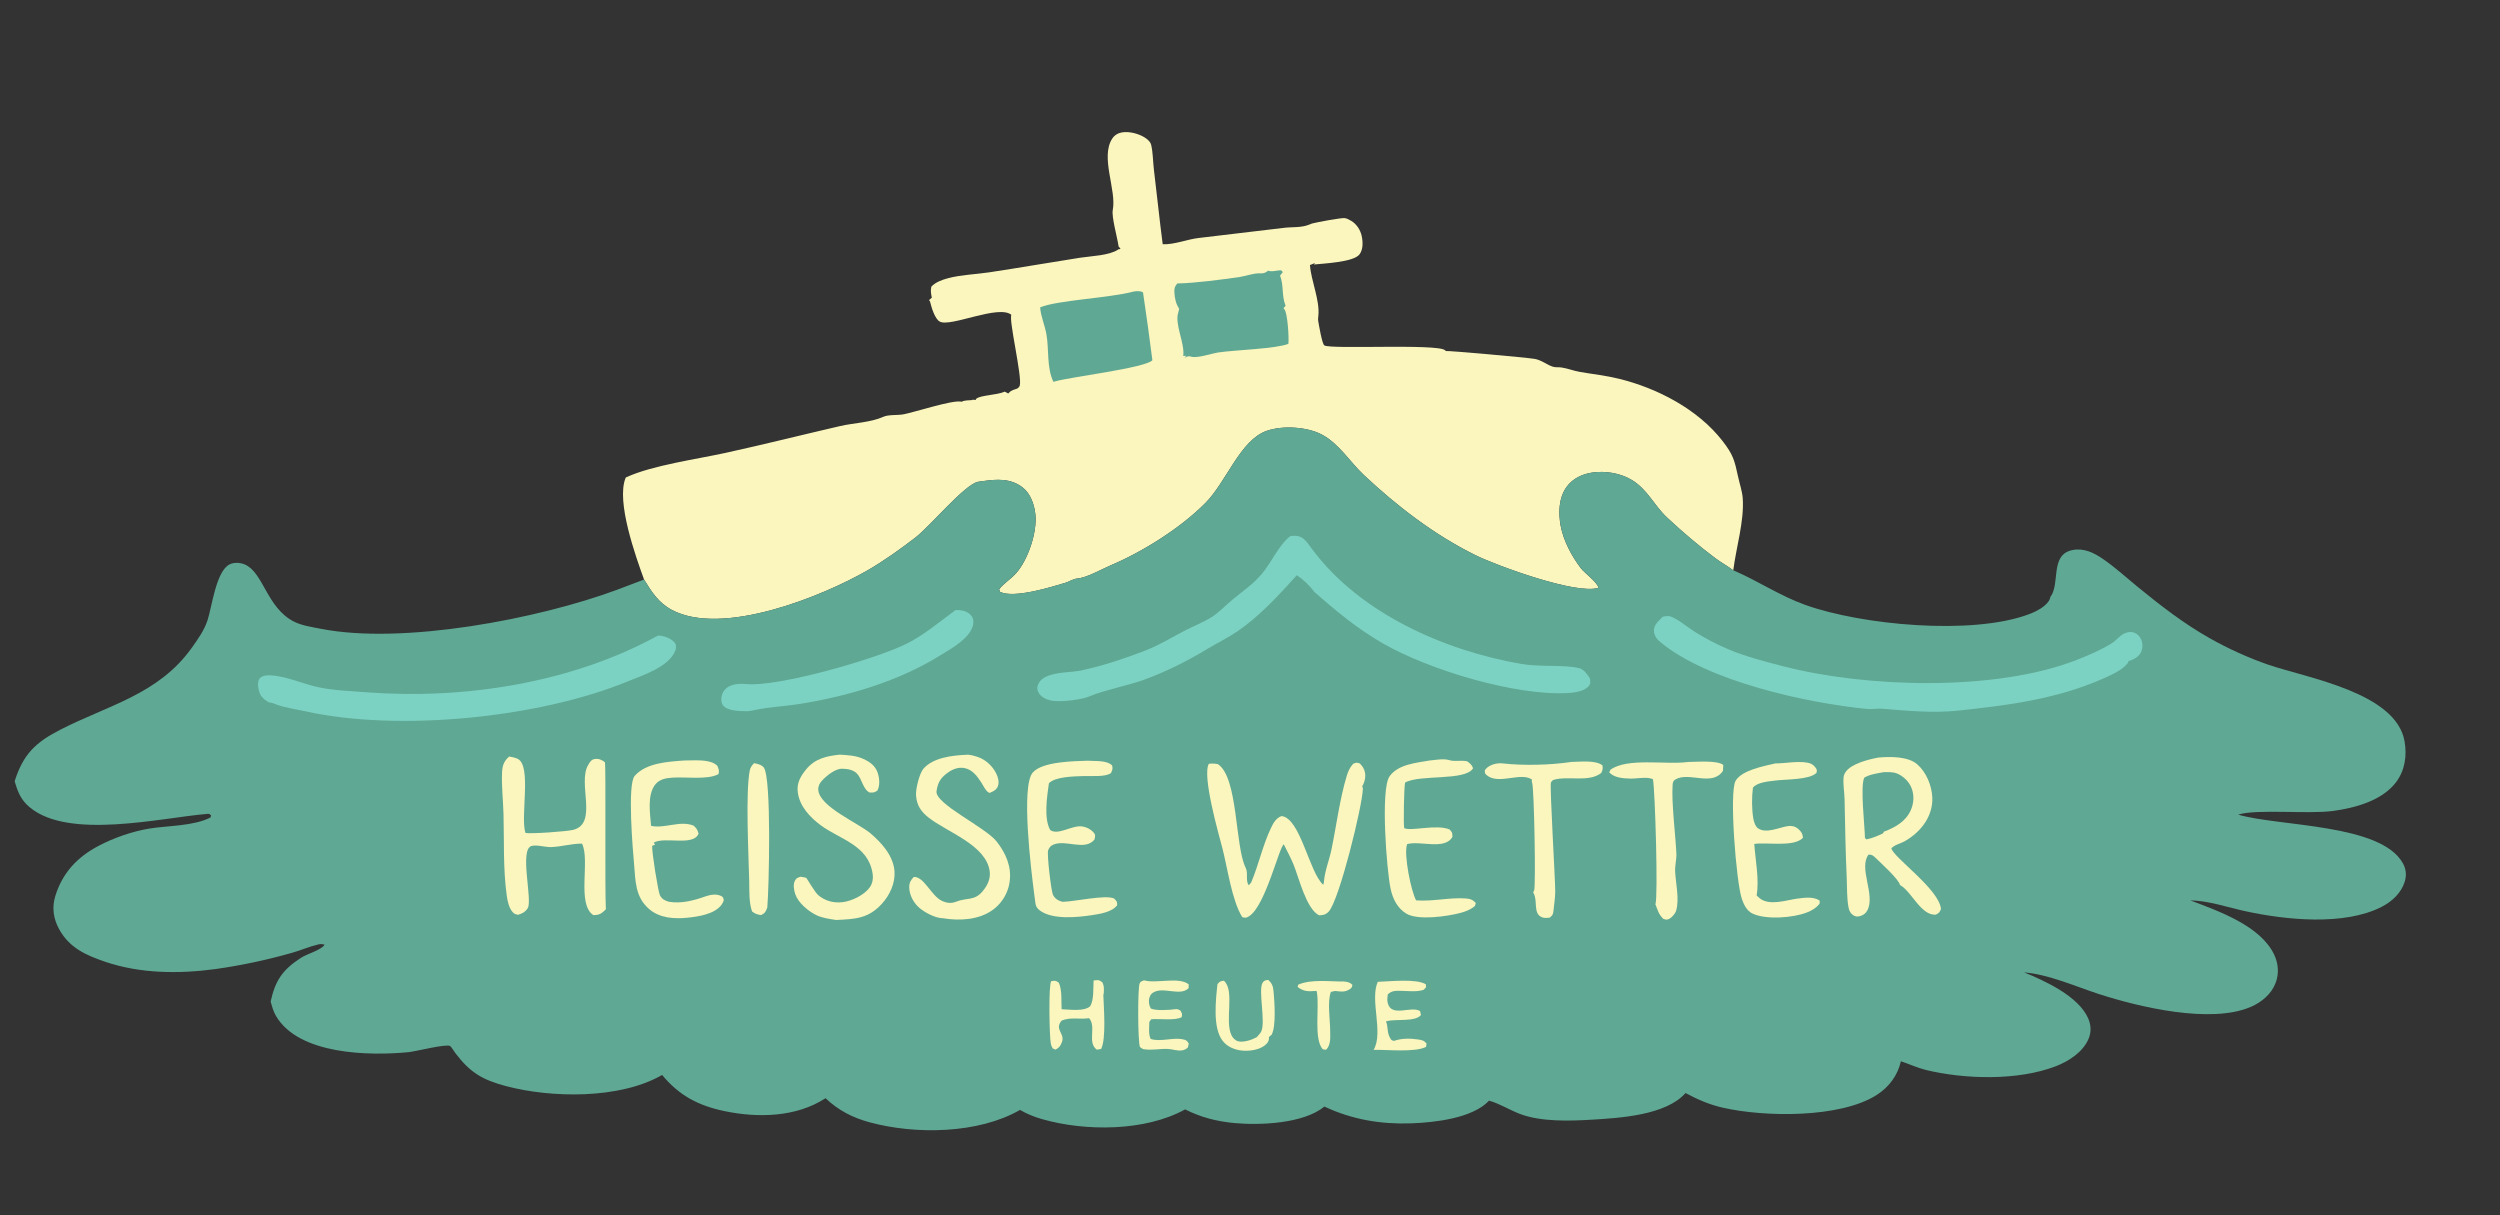 <svg width="144" height="70" viewBox="0 0 144 70" fill="none" xmlns="http://www.w3.org/2000/svg">
<rect x="0" y="0" width="144" height="70" fill="#333333" stroke="none"/>
<g clip-path="url(#clip0_6_317)">
<path d="M37.099 33.384C36.618 32.054 35.487 28.908 36.028 27.547C36.053 27.485 36.038 27.508 36.109 27.475C37.588 26.802 40.158 26.444 41.791 26.086C44.001 25.602 46.194 25.049 48.396 24.54C49.178 24.359 50.152 24.337 50.88 24.008C51.186 23.869 51.688 23.934 52.047 23.863C52.736 23.727 54.814 23.048 55.33 23.13C55.352 23.134 55.374 23.138 55.396 23.142C55.523 23.05 55.841 23.061 56.004 23.044L55.988 23.026L56.211 23.032L56.224 22.977C56.453 22.757 57.419 22.766 57.875 22.558L58.075 22.665C58.207 22.501 58.352 22.459 58.546 22.4C58.62 22.377 58.712 22.299 58.737 22.217C58.893 21.719 58.08 18.38 58.26 18.123L58.264 18.142C57.544 17.514 54.735 18.869 54.126 18.521C53.851 18.364 53.664 17.742 53.593 17.454C53.578 17.397 53.576 17.361 53.536 17.314C53.528 17.304 53.517 17.297 53.508 17.288L53.674 17.145C53.624 16.916 53.594 16.746 53.645 16.511C53.885 16.253 54.272 16.113 54.607 16.025C55.361 15.826 56.194 15.803 56.967 15.688C58.714 15.426 60.461 15.118 62.209 14.846C62.838 14.748 63.884 14.723 64.401 14.377C64.415 14.368 64.428 14.358 64.442 14.348C64.471 14.366 64.51 14.34 64.544 14.335L64.43 14.191C64.364 13.692 64.017 12.496 64.096 12.094C64.321 10.94 63.366 9.063 64.063 7.986C64.192 7.787 64.395 7.665 64.626 7.626C65.074 7.551 65.678 7.718 66.037 7.989C66.151 8.076 66.272 8.195 66.306 8.339C66.414 8.794 66.409 9.317 66.466 9.786C66.641 11.212 66.785 12.644 66.972 14.068C67.631 14.1 68.39 13.78 69.059 13.706L73.948 13.125C74.449 13.062 74.954 13.129 75.427 12.932C75.486 12.907 75.539 12.884 75.602 12.867C75.833 12.804 77.28 12.533 77.463 12.563C77.59 12.584 77.736 12.664 77.845 12.731C78.138 12.91 78.352 13.236 78.428 13.567C78.506 13.906 78.528 14.349 78.314 14.645C77.981 15.105 76.222 15.176 75.682 15.236L75.748 15.15L75.454 15.266C75.518 16.18 76.029 17.285 75.938 18.181C75.927 18.294 75.912 18.385 75.931 18.497C75.966 18.697 76.145 19.797 76.281 19.894C76.615 20.133 82.763 19.786 83.23 20.17C83.248 20.186 83.266 20.203 83.284 20.22C83.363 20.186 87.957 20.593 88.41 20.675C88.796 20.745 89.076 20.996 89.428 21.118C89.594 21.175 89.771 21.141 89.942 21.167C90.299 21.22 90.649 21.362 91.008 21.424C91.76 21.554 92.5 21.632 93.246 21.815C95.457 22.356 97.799 23.571 99.216 25.398C99.835 26.197 99.908 26.505 100.118 27.477C100.203 27.871 100.354 28.305 100.382 28.705C100.472 30.031 100.002 31.529 99.836 32.85C99.511 32.604 99.15 32.411 98.821 32.166C97.849 31.441 96.904 30.636 96.019 29.808C95.269 29.107 94.912 28.206 93.995 27.649C93.336 27.249 92.463 27.107 91.704 27.221C91.128 27.307 90.576 27.57 90.232 28.053C89.776 28.69 89.756 29.555 89.896 30.299C90.057 31.145 90.531 32.041 91.056 32.726C91.276 33.014 92.01 33.534 92.073 33.856C90.834 34.276 86.22 32.589 84.978 31.975C82.621 30.812 80.464 29.151 78.555 27.36C77.763 26.615 77.119 25.548 76.141 25.033C75.281 24.581 73.888 24.497 72.967 24.816C71.439 25.344 70.65 27.74 69.442 28.963C68.012 30.409 65.839 31.774 63.98 32.562C63.422 32.799 62.607 33.28 62.027 33.327C61.818 33.344 61.577 33.507 61.367 33.569C60.539 33.816 58.404 34.487 57.598 34.09L57.549 33.942C57.829 33.585 58.221 33.359 58.52 33.025C59.222 32.241 59.752 30.639 59.636 29.616C59.574 29.054 59.36 28.431 58.897 28.073C58.209 27.541 57.405 27.599 56.599 27.716C56.513 27.728 56.421 27.735 56.336 27.752C55.568 27.899 53.577 30.314 52.721 30.969C51.867 31.623 50.913 32.31 49.981 32.847C47.365 34.353 41.621 36.685 38.697 35.131C37.933 34.725 37.533 34.094 37.099 33.384Z" fill="#FAF6BD"/>
<path d="M65.331 16.785C65.52 16.771 65.667 16.745 65.838 16.843C66.032 18.144 66.211 19.446 66.377 20.75C65.993 21.194 61.564 21.724 60.752 21.974L60.68 21.996C60.278 21.185 60.432 20.109 60.271 19.237C60.175 18.717 59.959 18.24 59.91 17.707C60.861 17.292 63.91 17.167 65.284 16.797L65.331 16.785Z" fill="#5FA894"/>
<path d="M73.036 15.592C73.299 15.677 73.528 15.564 73.797 15.57L73.891 15.671L73.731 15.877C73.949 16.405 73.822 17.008 74.027 17.548C74.035 17.568 74.043 17.588 74.051 17.608L73.929 17.757C73.948 17.778 73.968 17.799 73.985 17.821C74.167 18.045 74.253 19.484 74.21 19.806C73.49 20.093 71.139 20.158 70.187 20.3C69.796 20.358 68.977 20.644 68.623 20.547C68.534 20.522 68.494 20.51 68.403 20.536C68.376 20.544 68.35 20.553 68.324 20.561L68.237 20.617L68.32 20.491L68.156 20.507C68.251 19.749 67.641 18.668 67.871 17.99C67.894 17.921 67.904 17.853 67.918 17.782C67.733 17.508 67.663 17.178 67.645 16.85C67.632 16.615 67.66 16.504 67.81 16.327C68.825 16.311 70.372 16.103 71.398 15.956C71.729 15.909 72.235 15.726 72.54 15.745C72.71 15.755 72.855 15.738 72.995 15.631C73.009 15.619 73.022 15.605 73.036 15.592Z" fill="#5FA894"/>
<path d="M37.099 33.382C37.533 34.092 37.933 34.724 38.697 35.13C41.622 36.683 47.366 34.352 49.981 32.846C50.914 32.309 51.867 31.622 52.721 30.968C53.577 30.312 55.568 27.898 56.336 27.75C56.421 27.734 56.513 27.727 56.6 27.714C57.405 27.597 58.209 27.54 58.898 28.072C59.36 28.429 59.574 29.052 59.637 29.614C59.752 30.638 59.222 32.24 58.52 33.023C58.221 33.358 57.829 33.583 57.549 33.94L57.599 34.088C58.404 34.486 60.539 33.815 61.368 33.568C61.577 33.505 61.818 33.343 62.027 33.326C62.607 33.279 63.422 32.797 63.981 32.56C65.839 31.773 68.012 30.407 69.442 28.961C70.65 27.738 71.439 25.343 72.967 24.814C73.889 24.496 75.281 24.579 76.141 25.032C77.119 25.547 77.763 26.614 78.556 27.358C80.464 29.149 82.622 30.811 84.978 31.974C86.22 32.587 90.834 34.275 92.073 33.855C92.01 33.533 91.276 33.013 91.056 32.725C90.532 32.039 90.057 31.143 89.897 30.297C89.756 29.554 89.776 28.689 90.232 28.051C90.576 27.569 91.129 27.306 91.704 27.22C92.464 27.106 93.336 27.248 93.996 27.648C94.913 28.205 95.27 29.106 96.019 29.807C96.905 30.634 97.85 31.439 98.822 32.164C99.15 32.409 99.511 32.602 99.837 32.849L99.903 32.877C101.298 33.483 102.523 34.318 103.979 34.841C107.206 35.999 113.581 36.611 116.863 35.381C117.261 35.232 117.914 34.919 118.077 34.484C118.094 34.44 118.092 34.432 118.093 34.391C118.103 34.379 118.113 34.367 118.122 34.355C118.668 33.585 118.076 31.95 119.366 31.685C120.017 31.551 120.598 31.831 121.122 32.19C121.816 32.664 122.45 33.247 123.1 33.779C124.42 34.858 125.775 35.913 127.263 36.752C127.806 37.06 128.361 37.342 128.93 37.599C129.498 37.857 130.077 38.088 130.666 38.292C132.924 39.059 138.003 39.892 138.502 42.691C138.646 43.505 138.532 44.346 138.035 45.024C137.238 46.109 135.677 46.532 134.404 46.708C132.955 46.91 130.002 46.582 128.916 46.923C131.303 47.616 137.136 47.437 138.406 49.724C138.59 50.054 138.626 50.413 138.516 50.774C138.316 51.434 137.782 51.927 137.183 52.234C135.018 53.343 131.659 52.986 129.377 52.495C128.352 52.274 127.203 51.876 126.159 51.862C127.787 52.477 130.228 53.329 131.004 55.013C131.237 55.519 131.277 56.086 131.078 56.61C130.832 57.261 130.278 57.721 129.652 57.994C127.344 58.998 123.176 57.997 120.904 57.259C119.552 56.82 118.003 56.125 116.585 56.008C117.792 56.498 119.732 57.389 120.282 58.664C120.449 59.051 120.465 59.45 120.3 59.839C119.975 60.605 119.152 61.132 118.406 61.419C116.225 62.255 113.169 62.174 110.927 61.628C110.423 61.505 109.978 61.287 109.491 61.129C109.306 61.95 108.808 62.613 108.104 63.066C105.998 64.418 101.622 64.35 99.235 63.803C98.45 63.623 97.796 63.337 97.087 62.959C95.949 64.247 93.279 64.397 91.701 64.493C90.416 64.571 88.755 64.624 87.536 64.158C86.954 63.935 86.361 63.559 85.768 63.399C84.813 64.423 82.596 64.658 81.283 64.705C79.536 64.767 77.873 64.486 76.286 63.738C75.079 64.73 72.552 64.827 71.076 64.686C70.084 64.591 69.153 64.353 68.264 63.901C65.961 65.175 62.518 65.174 60.033 64.465C59.587 64.338 59.154 64.166 58.753 63.931C56.356 65.314 52.733 65.359 50.102 64.648C49.118 64.383 48.294 63.962 47.551 63.256C45.859 64.362 43.635 64.402 41.707 63.995C40.217 63.68 39.117 63.101 38.137 61.917C35.717 63.321 31.75 63.253 29.133 62.556C27.777 62.194 27.076 61.777 26.222 60.649C26.166 60.576 25.991 60.285 25.921 60.248C25.674 60.119 23.938 60.565 23.536 60.604C21.29 60.822 17.201 60.766 15.891 58.509C15.746 58.26 15.667 57.968 15.588 57.693C15.861 56.453 16.287 55.844 17.364 55.153C17.684 54.947 18.536 54.709 18.696 54.413C18.57 54.375 18.46 54.37 18.331 54.4C17.819 54.519 17.322 54.742 16.812 54.884C16.09 55.09 15.363 55.271 14.629 55.426C13.895 55.582 13.156 55.713 12.413 55.818C10.306 56.102 8.077 56.086 6.05 55.395C4.941 55.017 3.991 54.594 3.4 53.51C3.074 52.911 2.983 52.273 3.183 51.619C3.593 50.279 4.45 49.37 5.668 48.726C6.536 48.267 7.615 47.888 8.584 47.729C9.693 47.547 11.117 47.593 12.124 47.088L12.16 46.969C12.055 46.88 12.066 46.869 11.931 46.88C9.242 47.11 3.973 48.379 1.718 46.504C1.199 46.073 1.026 45.622 0.844 44.996C1.337 43.455 2.029 42.776 3.445 42.046C6.214 40.618 9.117 40.014 11.047 37.313C11.403 36.814 11.767 36.303 11.958 35.714C12.21 34.934 12.449 32.89 13.226 32.508C13.487 32.38 13.843 32.402 14.104 32.515C15.18 32.984 15.363 35.011 16.934 35.806C17.383 36.034 17.979 36.119 18.469 36.216C23.2 37.152 31.02 35.649 35.548 33.969C36.066 33.777 36.583 33.581 37.099 33.382Z" fill="#5FA894"/>
<path d="M75.835 57.076C75.401 57.106 75.105 57.135 74.744 56.849L74.775 56.717C75.532 56.387 76.589 56.543 77.403 56.534C77.611 56.558 77.743 56.573 77.899 56.725C77.865 56.886 77.867 56.898 77.735 56.984C77.465 57.162 77.211 57.117 76.908 57.079L76.658 57.133C76.445 57.728 76.617 58.73 76.618 59.369C76.62 59.755 76.671 60.176 76.383 60.466L76.2 60.442C75.651 59.89 76.009 57.961 75.852 57.155C75.847 57.129 75.841 57.102 75.835 57.076Z" fill="#FAF6BD"/>
<path d="M72.394 59.735C72.464 59.648 72.584 59.533 72.636 59.437C72.925 58.891 72.453 57.022 72.729 56.599C72.82 56.461 72.901 56.466 73.044 56.441C73.297 56.653 73.334 56.844 73.363 57.171C73.413 57.746 73.509 59.092 73.25 59.595L73.087 59.738C73.088 59.757 73.093 59.775 73.093 59.794C73.091 59.986 72.999 60.097 72.852 60.214C72.518 60.48 71.955 60.553 71.544 60.513C71.117 60.471 70.709 60.305 70.434 59.964C69.835 59.218 70.03 57.593 70.126 56.685C70.273 56.521 70.278 56.52 70.497 56.489C71.148 57.066 70.52 58.798 70.94 59.644C71.012 59.788 71.154 59.932 71.311 59.975C71.606 60.057 72.082 59.907 72.348 59.762C72.364 59.753 72.379 59.744 72.394 59.735Z" fill="#FAF6BD"/>
<path d="M62.99 56.478C63.24 56.447 63.278 56.42 63.491 56.576C63.613 56.812 63.589 57.005 63.571 57.262L63.551 57.292C63.575 57.998 63.726 59.842 63.425 60.42L63.175 60.462C62.605 60.043 63.173 59.138 62.73 58.647C62.203 58.734 61.648 58.565 61.146 58.792C60.717 59.309 61.349 59.507 61.171 60.016C61.099 60.223 60.999 60.362 60.796 60.458L60.635 60.389C60.588 60.306 60.548 60.221 60.529 60.127C60.444 59.72 60.388 56.749 60.548 56.516C60.789 56.481 60.791 56.467 60.989 56.605C61.186 57.045 61.122 57.648 61.149 58.132C61.608 58.145 62.413 58.277 62.783 57.97C63.021 57.619 62.965 56.905 62.99 56.478Z" fill="#FAF6BD"/>
<path d="M65.895 56.465C66.594 56.674 67.907 56.243 68.468 56.698L68.465 56.918C67.992 57.389 67.096 56.858 66.51 57.126C66.341 57.203 66.267 57.278 66.209 57.46C66.144 57.661 66.18 57.902 66.281 58.081C66.507 58.23 67.414 58.179 67.723 58.126C67.827 58.108 67.895 58.161 67.99 58.204C68.088 58.386 68.111 58.393 68.063 58.59C67.669 58.801 66.804 58.664 66.31 58.709L66.203 58.857C66.198 59.159 66.141 59.573 66.279 59.843C66.85 60.031 67.547 59.74 68.142 59.867C68.343 59.909 68.373 59.949 68.474 60.11L68.422 60.334C68.326 60.425 68.235 60.474 68.104 60.498C67.823 60.551 67.527 60.425 67.243 60.417C66.787 60.404 66.342 60.508 65.886 60.435C65.792 60.42 65.736 60.361 65.66 60.306C65.535 59.974 65.527 56.951 65.641 56.651C65.689 56.524 65.776 56.519 65.895 56.465Z" fill="#FAF6BD"/>
<path d="M79.359 56.553C80.018 56.533 81.59 56.355 82.13 56.697L82.14 56.866L82.001 57.014C81.597 57.145 81.144 57.081 80.725 57.073C80.406 57.067 80.171 57.05 79.935 57.279C79.913 57.454 79.889 57.618 79.938 57.791C80.17 58.612 81.26 57.924 81.794 58.234L81.849 58.464C81.521 58.873 80.405 58.682 79.888 58.817C79.87 58.821 79.851 58.827 79.833 58.832C79.967 59.144 79.878 59.464 80.07 59.789C80.144 59.914 80.148 59.918 80.294 59.956C80.716 59.804 81.208 59.805 81.647 59.869C81.89 59.904 82.019 59.918 82.17 60.113L82.14 60.301C81.515 60.628 79.876 60.455 79.12 60.471C79.704 59.492 78.89 57.602 79.359 56.553Z" fill="#FAF6BD"/>
<path d="M43.432 43.959C43.624 43.989 43.868 44.051 43.993 44.208C44.453 44.785 44.291 51.263 44.196 52.274C44.105 52.518 44.067 52.599 43.839 52.708C43.616 52.677 43.492 52.64 43.318 52.496C43.134 51.979 43.167 51.32 43.155 50.776C43.121 49.241 42.935 45.67 43.186 44.378C43.219 44.209 43.316 44.081 43.432 43.959Z" fill="#FAF6BD"/>
<path d="M90.496 43.888C90.995 43.883 91.886 43.765 92.3 44.083C92.334 44.293 92.317 44.327 92.231 44.524C91.5 45.091 90.305 44.661 89.453 44.929C89.425 44.962 89.346 45.035 89.334 45.071C89.257 45.285 89.579 50.567 89.581 51.338C89.581 51.691 89.518 52.094 89.481 52.449C89.459 52.675 89.43 52.724 89.258 52.857C89.123 52.87 88.973 52.89 88.842 52.844C88.281 52.647 88.589 51.911 88.338 51.453C88.329 51.436 88.319 51.42 88.309 51.403C88.338 51.35 88.346 51.338 88.367 51.287C88.469 51.038 88.367 45.331 88.249 45.075C88.216 45.003 88.231 44.985 88.244 44.907C87.613 44.439 86.313 45.238 85.626 44.642C85.516 44.546 85.533 44.515 85.522 44.377C85.564 44.312 85.61 44.257 85.67 44.208C85.914 44.014 86.259 43.938 86.561 43.973C87.731 44.105 89.282 44.069 90.441 43.897L90.496 43.888Z" fill="#FAF6BD"/>
<path d="M97.228 43.889C97.703 43.889 98.912 43.78 99.262 44.06L99.244 44.396C98.635 45.334 97.284 44.432 96.506 44.896C96.37 44.977 96.353 45.066 96.342 45.219C96.273 46.217 96.506 48.061 96.559 49.151C96.577 49.51 96.472 49.833 96.488 50.192C96.519 50.874 96.744 51.797 96.545 52.454C96.493 52.627 96.302 52.851 96.138 52.929C95.996 52.997 95.947 52.97 95.807 52.926C95.531 52.664 95.487 52.423 95.35 52.082C95.516 51.753 95.333 45.506 95.211 44.889C94.926 44.718 94.269 44.856 93.924 44.847C93.502 44.835 92.99 44.809 92.691 44.489L92.765 44.334C93.725 43.636 95.942 44.051 97.157 43.898L97.228 43.889Z" fill="#FAF6BD"/>
<path d="M102.256 43.973C102.848 43.972 103.515 43.828 104.094 43.927C104.314 43.964 104.458 44.046 104.586 44.23C104.674 44.356 104.652 44.376 104.629 44.519C104.208 44.928 102.868 44.88 102.268 44.959C101.885 45.01 101.215 45.051 100.968 45.373C100.898 45.924 100.899 46.594 100.99 47.142C101.02 47.322 101.108 47.605 101.264 47.712C101.737 48.035 102.456 47.662 102.977 47.585C103.197 47.552 103.388 47.591 103.563 47.734C103.746 47.884 103.836 48.026 103.852 48.257C103.313 48.817 101.777 48.496 101.047 48.611C101.107 49.519 101.344 50.691 101.181 51.573C101.242 51.636 101.303 51.696 101.372 51.75C101.939 52.188 102.886 51.847 103.517 51.762C103.911 51.709 104.478 51.624 104.816 51.883L104.806 52.056C104.601 52.307 104.371 52.443 104.072 52.56C103.277 52.871 101.733 52.987 100.953 52.626C100.621 52.472 100.442 52.106 100.33 51.776C100.007 50.833 99.59 45.618 99.972 44.972C100.334 44.359 101.61 44.125 102.256 43.973Z" fill="#FAF6BD"/>
<path d="M62.644 43.817C63.074 43.854 63.724 43.772 64.057 44.086C64.107 44.293 64.078 44.325 63.995 44.526C63.683 44.77 62.824 44.684 62.416 44.7C61.892 44.722 60.777 44.726 60.416 45.118C60.313 45.87 60.11 47.128 60.492 47.809C60.937 48.136 61.739 47.526 62.32 47.602C62.587 47.637 62.862 47.777 63.026 47.995C63.12 48.121 63.067 48.209 63.042 48.358C62.49 49.034 61.392 48.344 60.681 48.648C60.514 48.719 60.444 48.806 60.376 48.969C60.288 49.185 60.554 51.352 60.648 51.536C60.77 51.774 60.951 51.876 61.199 51.945C61.917 51.934 63.639 51.526 64.168 51.751C64.328 51.917 64.349 51.912 64.351 52.139C64.053 52.54 63.359 52.643 62.889 52.714C62.034 52.843 60.599 52.988 59.877 52.43C59.726 52.313 59.658 52.189 59.637 52.001C59.612 51.768 59.576 51.536 59.546 51.304C59.404 50.184 58.792 45.278 59.49 44.493C60.054 43.859 61.853 43.846 62.644 43.817Z" fill="#FAF6BD"/>
<path d="M82.362 43.802C82.694 43.774 83.152 43.682 83.47 43.782C83.805 43.886 84.164 43.769 84.518 43.855C84.689 43.992 84.771 44.039 84.85 44.25C84.417 45.001 81.781 44.591 80.934 45.076C80.87 45.307 80.833 47.514 80.882 47.7C81.234 47.901 82.77 47.453 83.503 47.781C83.659 47.959 83.655 47.967 83.659 48.205C83.225 48.983 81.793 48.407 81.053 48.621C81.049 48.632 81.044 48.643 81.041 48.655C80.853 49.238 81.276 51.327 81.568 51.861C82.536 51.934 83.47 51.686 84.411 51.75C84.67 51.767 84.838 51.819 85.006 52.014L84.958 52.18C84.72 52.392 84.425 52.503 84.121 52.584C83.379 52.781 81.682 53.033 81.005 52.625C80.486 52.312 80.221 51.768 80.099 51.194C79.868 50.115 79.513 45.48 80.034 44.725C80.521 44.02 81.595 43.937 82.362 43.802Z" fill="#FAF6BD"/>
<path d="M39.424 43.804C39.524 43.8 39.625 43.798 39.725 43.798C40.212 43.798 40.954 43.746 41.319 44.111C41.407 44.323 41.432 44.361 41.389 44.584C40.804 44.934 39.441 44.737 38.737 44.792C38.367 44.821 38.004 44.87 37.755 45.174C37.263 45.773 37.446 46.859 37.503 47.571C38.316 47.737 39.168 47.24 39.957 47.558C40.135 47.735 40.169 47.78 40.238 48.019C39.937 48.765 38.302 48.171 37.658 48.533L37.73 48.661L37.566 48.713C37.529 49.004 37.91 51.382 38.014 51.573C38.138 51.802 38.295 51.87 38.531 51.943C39.261 52.06 39.968 51.868 40.643 51.629C40.925 51.529 41.278 51.472 41.556 51.618C41.669 51.678 41.659 51.738 41.692 51.855C41.657 51.947 41.617 52.041 41.557 52.12C41.146 52.661 40.234 52.795 39.602 52.86C38.846 52.937 38.013 52.888 37.408 52.377C36.581 51.679 36.608 50.754 36.522 49.768C36.45 48.959 36.127 45.184 36.557 44.692C37.219 43.935 38.49 43.872 39.424 43.804Z" fill="#FAF6BD"/>
<path d="M55.651 43.477C55.829 43.447 56.13 43.541 56.3 43.595C56.767 43.745 57.171 44.121 57.386 44.56C57.493 44.777 57.57 45.062 57.475 45.294C57.384 45.514 57.203 45.587 56.999 45.673C56.792 45.607 56.63 45.234 56.506 45.046C56.268 44.683 55.993 44.321 55.54 44.238C55.215 44.178 54.892 44.297 54.628 44.481C54.192 44.786 54.021 45.045 53.944 45.57C53.837 46.3 56.754 47.636 57.413 48.478C57.934 49.145 58.277 49.92 58.156 50.781C58.151 50.822 58.144 50.862 58.136 50.902C58.129 50.942 58.12 50.982 58.111 51.022C58.101 51.061 58.09 51.101 58.079 51.14C58.067 51.179 58.055 51.218 58.041 51.257C58.027 51.295 58.013 51.333 57.997 51.371C57.982 51.409 57.965 51.446 57.948 51.483C57.931 51.52 57.912 51.557 57.893 51.593C57.874 51.629 57.854 51.664 57.833 51.699C57.812 51.734 57.79 51.769 57.767 51.803C57.744 51.837 57.72 51.87 57.696 51.903C57.671 51.935 57.646 51.967 57.62 51.999C57.594 52.03 57.567 52.061 57.539 52.091C57.512 52.121 57.483 52.151 57.454 52.179C57.425 52.208 57.395 52.236 57.365 52.263C57.334 52.29 57.303 52.316 57.271 52.342C57.239 52.367 57.207 52.392 57.174 52.416C56.377 52.992 55.26 53.049 54.32 52.891C53.884 52.895 53.229 52.546 52.917 52.259C52.604 51.973 52.379 51.54 52.372 51.111C52.368 50.849 52.458 50.694 52.634 50.512C53.24 50.484 53.632 51.608 54.275 51.9C54.534 52.017 54.801 52.047 55.068 51.939C55.683 51.689 56.129 51.909 56.604 51.331C56.874 51.003 57.061 50.631 57.007 50.196C56.815 48.668 54.542 47.934 53.471 47.081C53.042 46.74 52.811 46.39 52.764 45.828C52.733 45.459 52.958 44.537 53.199 44.266C53.759 43.637 54.856 43.509 55.651 43.477Z" fill="#FAF6BD"/>
<path d="M48.362 43.468C48.823 43.495 49.293 43.515 49.72 43.71C50.102 43.884 50.412 44.096 50.553 44.508C50.662 44.827 50.695 45.234 50.539 45.539C50.348 45.663 50.316 45.656 50.085 45.648C49.701 45.461 49.653 44.852 49.354 44.55C49.137 44.33 48.79 44.281 48.494 44.279C48.105 44.276 47.602 44.687 47.34 44.973C47.201 45.124 47.117 45.297 47.134 45.507C47.215 46.477 49.413 47.388 50.14 48.001C50.788 48.547 51.46 49.303 51.523 50.185C51.573 50.873 51.249 51.563 50.793 52.062C50.01 52.917 49.255 52.938 48.154 52.991C47.776 52.929 47.37 52.879 47.023 52.713C46.566 52.493 45.979 52.004 45.811 51.513C45.73 51.279 45.666 50.943 45.795 50.715C45.884 50.559 45.956 50.554 46.116 50.5C46.197 50.517 46.378 50.533 46.446 50.57C46.47 50.583 46.939 51.403 47.139 51.568C47.537 51.898 48.019 52.025 48.53 51.965C49.058 51.904 49.765 51.56 50.086 51.128C50.264 50.889 50.305 50.596 50.261 50.309C50.006 48.668 48.373 48.352 47.266 47.529C46.641 47.065 46.057 46.437 45.952 45.634C45.882 45.107 46.11 44.714 46.435 44.315C46.942 43.692 47.605 43.55 48.362 43.468Z" fill="#FAF6BD"/>
<path d="M55.041 35.137C55.271 35.142 55.486 35.147 55.694 35.257C55.87 35.351 56.016 35.497 56.054 35.695C56.099 35.923 56.012 36.183 55.891 36.374C55.523 36.955 54.747 37.386 54.175 37.74C51.745 39.247 48.89 40.089 46.082 40.545C45.234 40.683 44.32 40.717 43.489 40.895C43.473 40.898 43.456 40.902 43.44 40.906C43.267 40.944 43.104 40.97 42.928 40.965C42.566 40.955 41.916 40.946 41.663 40.651C41.554 40.525 41.533 40.339 41.554 40.178C41.647 39.473 42.374 39.336 42.971 39.399C44.809 39.593 50.55 37.933 52.27 37.054C53.253 36.551 54.154 35.794 55.041 35.137Z" fill="#7CD2C2"/>
<path d="M29.328 43.576C29.486 43.598 29.673 43.64 29.817 43.709C30.642 44.1 29.959 47.059 30.266 47.975C30.527 48.045 32.655 47.892 33.012 47.801C34.472 47.432 33.247 45.108 33.883 44.054C33.982 43.891 34.059 43.745 34.268 43.717C34.489 43.687 34.673 43.772 34.843 43.903C34.909 44.06 34.832 51.329 34.899 52.37C34.875 52.396 34.85 52.422 34.825 52.447C34.623 52.646 34.463 52.714 34.179 52.712C33.203 52.08 34.005 49.564 33.525 48.593C32.915 48.587 32.345 48.773 31.742 48.792C31.408 48.803 30.927 48.647 30.623 48.726C29.893 48.915 30.693 51.859 30.394 52.317C30.252 52.536 30.071 52.627 29.829 52.694C29.697 52.656 29.629 52.652 29.535 52.545C29.318 52.301 29.237 51.924 29.192 51.609C28.975 50.085 29.042 48.434 29.002 46.892C28.982 46.099 28.88 45.263 28.92 44.475C28.941 44.075 29.028 43.846 29.328 43.576Z" fill="#FAF6BD"/>
<path d="M69.63 43.994C69.817 43.973 69.966 43.978 70.151 44.015C71.323 44.781 71.126 48.732 71.749 49.981C71.912 50.31 71.73 50.702 71.923 50.991L72.036 50.892L71.917 50.979C71.972 50.931 72.048 50.876 72.077 50.808C72.5 49.804 72.731 48.7 73.198 47.714C73.338 47.416 73.493 47.123 73.819 47.005C74.903 47.122 75.406 50.242 76.218 50.962C76.238 50.906 76.254 50.854 76.258 50.794C76.311 50.142 76.556 49.582 76.688 48.95C76.982 47.55 77.163 46.032 77.579 44.669C77.659 44.407 77.759 44.201 77.941 43.996C78.132 43.915 78.134 43.913 78.331 43.978C78.475 44.13 78.575 44.272 78.619 44.481C78.675 44.754 78.609 45.057 78.461 45.29C78.482 45.336 78.503 45.375 78.502 45.427C78.483 46.395 77.136 51.876 76.533 52.507C76.359 52.69 76.222 52.712 75.979 52.721C75.241 52.359 74.816 50.552 74.511 49.805C74.349 49.408 74.137 49.018 73.945 48.635C73.676 48.797 72.891 52.165 71.954 52.771C71.784 52.881 71.737 52.873 71.555 52.828C70.962 51.893 70.698 49.971 70.414 48.874C70.197 48.039 69.229 44.676 69.63 43.994Z" fill="#FAF6BD"/>
<path d="M108.198 43.635C108.873 43.577 109.896 43.558 110.433 44.025C110.955 44.477 111.271 45.251 111.301 45.932C111.35 47.025 110.621 47.944 109.705 48.459C109.462 48.595 109.129 48.657 108.942 48.863C109.054 49.387 111.713 51.229 111.8 52.364C111.71 52.569 111.699 52.577 111.502 52.685C110.658 52.745 110.119 51.38 109.482 51.004C109.468 50.996 109.454 50.989 109.44 50.981C109.386 50.656 108.36 49.737 108.077 49.455C107.921 49.301 107.849 49.226 107.629 49.222C107.038 50.008 108.035 51.536 107.561 52.435C107.474 52.599 107.344 52.704 107.169 52.758C107.005 52.809 106.88 52.812 106.731 52.705C106.573 52.591 106.511 52.448 106.475 52.265C106.374 51.733 106.395 51.113 106.371 50.569C106.301 49.055 106.279 47.541 106.247 46.028C106.238 45.622 106.152 45.17 106.191 44.77C106.204 44.646 106.246 44.554 106.318 44.453C106.655 43.978 107.65 43.735 108.198 43.635Z" fill="#FAF6BD"/>
<path d="M108.49 44.478C108.729 44.472 109.021 44.459 109.248 44.546C109.614 44.686 109.951 45.011 110.098 45.374C110.268 45.791 110.243 46.269 110.056 46.677C109.753 47.34 109.158 47.657 108.505 47.907L108.466 48.001C108.152 48.145 107.84 48.286 107.499 48.349L107.421 48.264C107.412 47.572 107.14 45.31 107.38 44.794C107.709 44.596 108.116 44.551 108.49 44.478Z" fill="#5FA894"/>
<path d="M37.904 36.606C38.023 36.612 38.145 36.623 38.259 36.66C38.508 36.741 38.798 36.869 38.919 37.113C38.944 37.248 38.945 37.36 38.892 37.489C38.511 38.431 36.991 38.906 36.11 39.267C31.038 41.344 22.968 42.167 17.581 40.968C17.023 40.843 16.326 40.756 15.803 40.533C15.716 40.496 15.639 40.479 15.545 40.466C15.533 40.465 15.52 40.463 15.508 40.462C15.331 40.366 15.153 40.255 15.042 40.082C14.902 39.864 14.822 39.467 14.889 39.216C14.961 38.95 15.267 38.893 15.507 38.897C16.397 38.91 17.462 39.401 18.352 39.588C19.247 39.776 20.205 39.805 21.117 39.875C26.733 40.305 32.94 39.337 37.904 36.606Z" fill="#7CD2C2"/>
<path d="M95.774 35.526C95.911 35.499 96.094 35.459 96.228 35.509C96.672 35.673 97.2 36.13 97.617 36.391C98.21 36.763 98.853 37.097 99.496 37.375C100.497 37.807 101.64 38.099 102.697 38.373C107.479 39.613 114.905 39.846 119.607 38.017C120.254 37.766 121.04 37.425 121.625 37.062C121.877 36.906 122.061 36.651 122.32 36.509C122.504 36.409 122.727 36.37 122.93 36.442C123.118 36.509 123.267 36.675 123.34 36.858C123.428 37.082 123.425 37.367 123.314 37.583C123.17 37.858 122.886 37.991 122.605 38.079C122.588 38.129 122.562 38.183 122.53 38.225C122.246 38.6 121.551 38.905 121.126 39.093C118.454 40.272 115.618 40.634 112.743 40.936C111.349 41.082 109.799 40.938 108.401 40.821C108.126 40.797 107.856 40.866 107.576 40.839C104.057 40.497 98.355 39.241 95.641 36.987C95.437 36.818 95.284 36.626 95.267 36.356C95.246 35.985 95.544 35.769 95.774 35.526Z" fill="#7CD2C2"/>
<path d="M74.325 30.879C75.031 30.773 75.214 31.144 75.588 31.646C78.342 35.339 83.216 37.484 87.647 38.246C88.707 38.428 90.079 38.275 90.951 38.484C91.232 38.551 91.44 38.853 91.584 39.087C91.606 39.297 91.635 39.397 91.472 39.562C91.221 39.819 90.682 39.898 90.341 39.918C87.304 40.093 82.346 38.598 79.681 37.076C78.212 36.236 76.945 35.189 75.684 34.072C75.444 33.734 75.044 33.357 74.697 33.133C73.654 34.284 72.57 35.477 71.281 36.361C70.746 36.728 70.148 37.015 69.592 37.349C68.382 38.078 67.207 38.675 65.875 39.162C65.04 39.467 63.476 39.789 62.807 40.09C62.334 40.304 61.253 40.422 60.732 40.377C60.408 40.349 60.065 40.229 59.862 39.962C59.793 39.87 59.733 39.706 59.751 39.59C59.799 39.276 60.032 39.07 60.311 38.951C60.918 38.692 61.675 38.748 62.326 38.608C63.552 38.343 64.754 37.938 65.925 37.49C66.78 37.163 67.452 36.733 68.25 36.321C68.757 36.059 69.32 35.845 69.801 35.538C70.232 35.262 70.603 34.862 70.996 34.535C71.616 34.02 72.179 33.659 72.707 33.027C73.244 32.383 73.672 31.376 74.325 30.879Z" fill="#7CD2C2"/>
</g>
<defs>
<clipPath id="clip0_6_317">
<rect width="142.745" height="70" fill="white" transform="translate(0.627)"/>
</clipPath>
</defs>
</svg>
